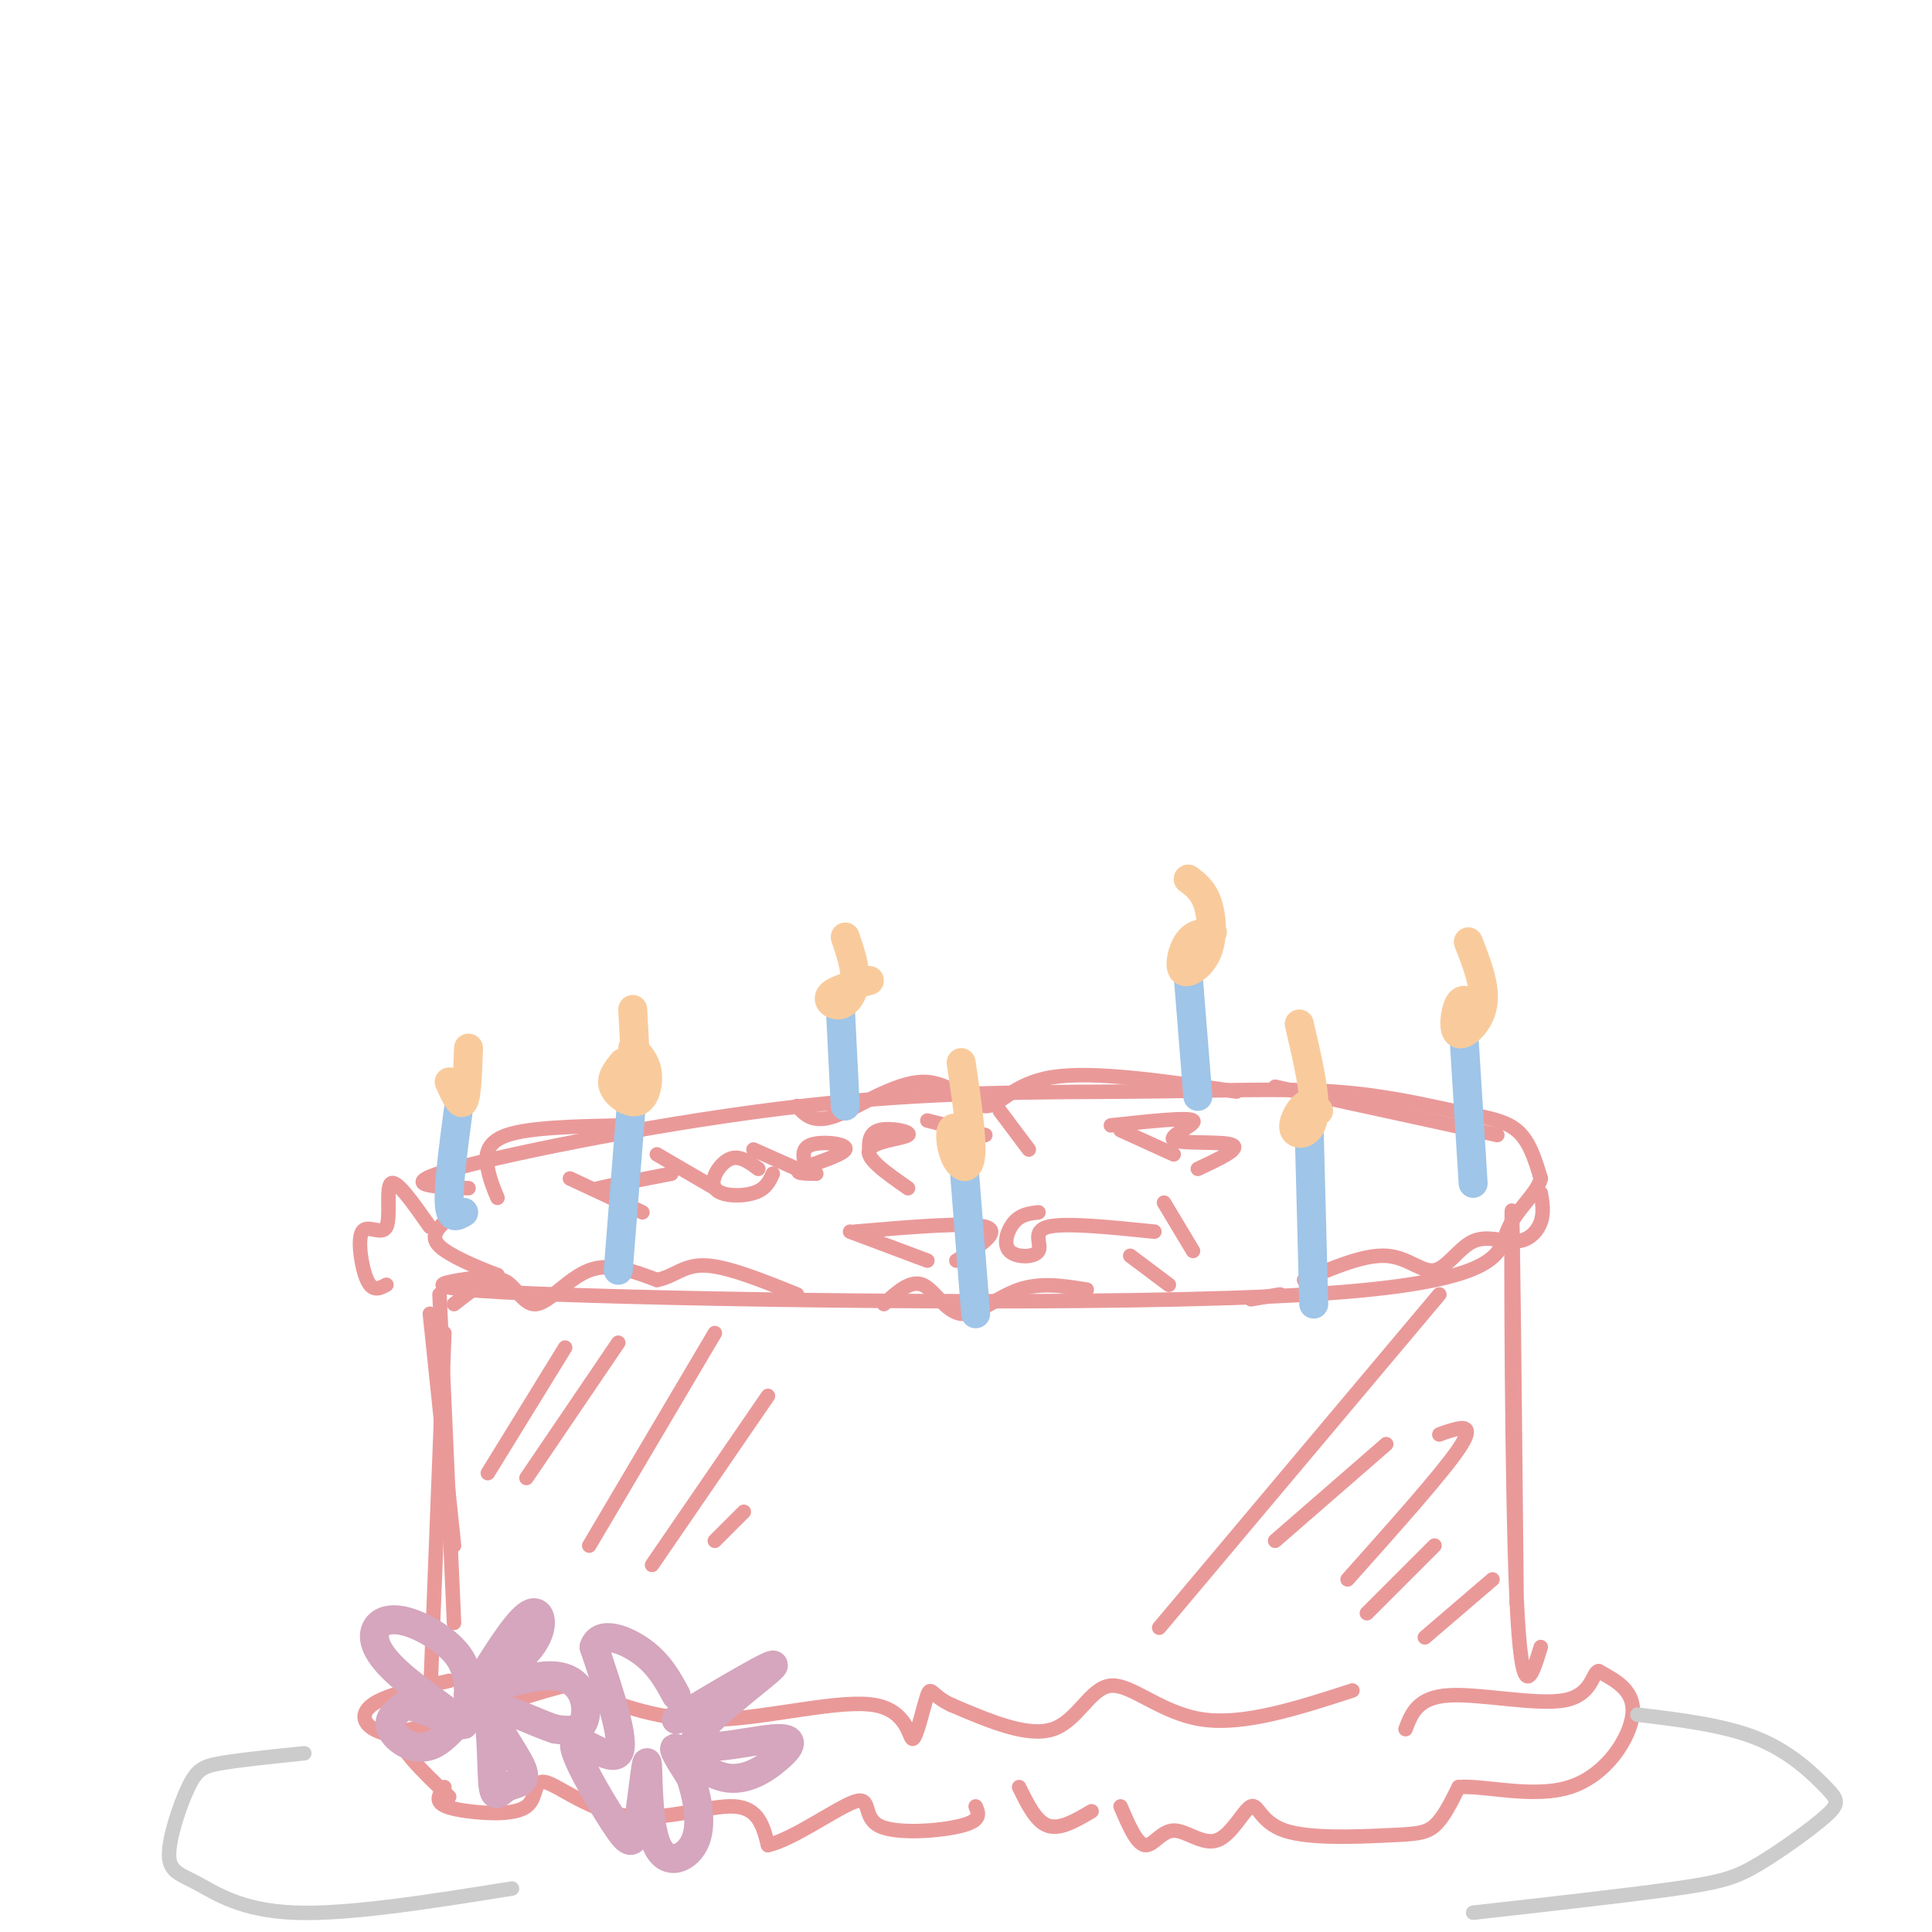 <svg viewBox='0 0 400 400' version='1.1' xmlns='http://www.w3.org/2000/svg' xmlns:xlink='http://www.w3.org/1999/xlink'><g fill='none' stroke='rgb(234,153,153)' stroke-width='3' stroke-linecap='round' stroke-linejoin='round'><path d='M97,246c-7.652,-0.302 -15.305,-0.604 -3,-4c12.305,-3.396 44.566,-9.887 72,-13c27.434,-3.113 50.039,-2.848 68,-3c17.961,-0.152 31.278,-0.721 42,0c10.722,0.721 18.848,2.733 25,4c6.152,1.267 10.329,1.791 13,4c2.671,2.209 3.835,6.105 5,10'/><path d='M319,244c-0.777,3.263 -5.219,6.421 -7,11c-1.781,4.579 -0.903,10.579 -41,13c-40.097,2.421 -121.171,1.263 -156,0c-34.829,-1.263 -23.415,-2.632 -12,-4'/><path d='M103,264c-4.578,-1.733 -10.022,-4.067 -12,-6c-1.978,-1.933 -0.489,-3.467 1,-5'/><path d='M89,254c-3.421,-4.871 -6.842,-9.742 -8,-9c-1.158,0.742 -0.053,7.096 -1,9c-0.947,1.904 -3.947,-0.641 -5,1c-1.053,1.641 -0.158,7.469 1,10c1.158,2.531 2.579,1.766 4,1'/><path d='M94,270c3.679,-2.899 7.357,-5.798 10,-5c2.643,0.798 4.250,5.292 7,5c2.750,-0.292 6.643,-5.369 11,-7c4.357,-1.631 9.179,0.185 14,2'/><path d='M136,265c3.556,-0.622 5.444,-3.178 10,-3c4.556,0.178 11.778,3.089 19,6'/><path d='M183,270c2.750,-2.518 5.500,-5.036 8,-4c2.500,1.036 4.750,5.625 8,6c3.250,0.375 7.500,-3.464 12,-5c4.500,-1.536 9.250,-0.768 14,0'/><path d='M234,260c0.000,0.000 8.000,6.000 8,6'/><path d='M259,269c0.000,0.000 6.000,-1.000 6,-1'/><path d='M270,265c6.233,-2.641 12.466,-5.282 17,-5c4.534,0.282 7.370,3.487 10,3c2.630,-0.487 5.056,-4.667 8,-6c2.944,-1.333 6.408,0.179 9,0c2.592,-0.179 4.312,-2.051 5,-4c0.688,-1.949 0.344,-3.974 0,-6'/><path d='M103,248c-0.756,-1.800 -1.511,-3.600 -2,-6c-0.489,-2.400 -0.711,-5.400 4,-7c4.711,-1.600 14.356,-1.800 24,-2'/><path d='M165,229c1.686,1.842 3.372,3.684 8,2c4.628,-1.684 12.199,-6.895 18,-7c5.801,-0.105 9.831,4.895 13,5c3.169,0.105 5.477,-4.684 14,-6c8.523,-1.316 23.262,0.842 38,3'/><path d='M264,225c0.000,0.000 46.000,10.000 46,10'/><path d='M118,244c0.000,0.000 15.000,7.000 15,7'/><path d='M127,246c-2.500,0.250 -5.000,0.500 -3,0c2.000,-0.500 8.500,-1.750 15,-3'/><path d='M136,239c0.000,0.000 12.000,7.000 12,7'/><path d='M157,242c-1.982,-1.470 -3.964,-2.940 -6,-2c-2.036,0.940 -4.125,4.292 -3,6c1.125,1.708 5.464,1.774 8,1c2.536,-0.774 3.268,-2.387 4,-4'/><path d='M156,238c0.000,0.000 9.000,4.000 9,4'/><path d='M167,242c-0.655,-2.113 -1.310,-4.226 1,-5c2.310,-0.774 7.583,-0.208 7,1c-0.583,1.208 -7.024,3.060 -9,4c-1.976,0.940 0.512,0.970 3,1'/><path d='M180,239c-0.119,-2.185 -0.238,-4.369 2,-5c2.238,-0.631 6.833,0.292 6,1c-0.833,0.708 -7.095,1.202 -8,3c-0.905,1.798 3.548,4.899 8,8'/><path d='M192,232c0.000,0.000 12.000,3.000 12,3'/><path d='M207,230c0.000,0.000 6.000,8.000 6,8'/><path d='M232,234c0.000,0.000 11.000,5.000 11,5'/><path d='M230,233c8.036,-0.875 16.071,-1.750 17,-1c0.929,0.750 -5.250,3.125 -4,4c1.250,0.875 9.929,0.250 12,1c2.071,0.750 -2.464,2.875 -7,5'/><path d='M176,255c0.000,0.000 16.000,6.000 16,6'/><path d='M177,255c11.750,-1.000 23.500,-2.000 27,-1c3.500,1.000 -1.250,4.000 -6,7'/><path d='M215,251c-1.799,0.207 -3.598,0.415 -5,2c-1.402,1.585 -2.407,4.549 -1,6c1.407,1.451 5.225,1.391 6,0c0.775,-1.391 -1.493,-4.112 2,-5c3.493,-0.888 12.746,0.056 22,1'/><path d='M241,249c0.000,0.000 6.000,10.000 6,10'/><path d='M89,272c0.000,0.000 5.000,48.000 5,48'/><path d='M91,268c0.000,0.000 3.000,68.000 3,68'/><path d='M92,276c0.000,0.000 -3.000,77.000 -3,77'/><path d='M93,348c-6.612,1.455 -13.225,2.909 -16,5c-2.775,2.091 -1.713,4.818 3,6c4.713,1.182 13.077,0.818 13,0c-0.077,-0.818 -8.593,-2.091 -10,0c-1.407,2.091 4.297,7.545 10,13'/><path d='M92,370c-0.745,1.069 -1.491,2.138 -1,3c0.491,0.862 2.217,1.517 6,2c3.783,0.483 9.621,0.795 12,-1c2.379,-1.795 1.297,-5.698 4,-5c2.703,0.698 9.189,5.996 17,7c7.811,1.004 16.946,-2.284 22,-2c5.054,0.284 6.027,4.142 7,8'/><path d='M159,382c5.118,-1.091 14.413,-7.818 18,-9c3.587,-1.182 1.466,3.182 5,5c3.534,1.818 12.724,1.091 17,0c4.276,-1.091 3.638,-2.545 3,-4'/><path d='M211,370c1.750,3.583 3.500,7.167 6,8c2.500,0.833 5.750,-1.083 9,-3'/><path d='M232,374c1.654,3.849 3.309,7.698 5,8c1.691,0.302 3.420,-2.942 6,-3c2.580,-0.058 6.013,3.069 9,2c2.987,-1.069 5.530,-6.333 7,-7c1.470,-0.667 1.868,3.265 7,5c5.132,1.735 14.997,1.275 21,1c6.003,-0.275 8.144,-0.364 10,-2c1.856,-1.636 3.428,-4.818 5,-8'/><path d='M302,370c5.119,-0.452 15.417,2.417 23,0c7.583,-2.417 12.452,-10.119 13,-15c0.548,-4.881 -3.226,-6.940 -7,-9'/><path d='M331,346c-1.345,0.107 -1.208,4.875 -7,6c-5.792,1.125 -17.512,-1.393 -24,-1c-6.488,0.393 -7.744,3.696 -9,7'/><path d='M280,350c-11.185,3.625 -22.369,7.250 -31,6c-8.631,-1.250 -14.708,-7.375 -19,-7c-4.292,0.375 -6.798,7.250 -12,9c-5.202,1.750 -13.101,-1.625 -21,-5'/><path d='M197,353c-4.215,-1.903 -4.251,-4.162 -5,-2c-0.749,2.162 -2.211,8.744 -3,9c-0.789,0.256 -0.905,-5.816 -8,-7c-7.095,-1.184 -21.170,2.519 -32,3c-10.830,0.481 -18.415,-2.259 -26,-5'/><path d='M123,351c-4.356,-1.533 -2.244,-2.867 -6,-2c-3.756,0.867 -13.378,3.933 -23,7'/><path d='M319,341c-1.978,6.467 -3.956,12.933 -5,-10c-1.044,-22.933 -1.156,-75.267 -1,-80c0.156,-4.733 0.578,38.133 1,81'/><path d='M117,279c0.000,0.000 -16.000,26.000 -16,26'/><path d='M128,278c0.000,0.000 -19.000,28.000 -19,28'/><path d='M148,276c0.000,0.000 -26.000,44.000 -26,44'/><path d='M159,289c0.000,0.000 -24.000,35.000 -24,35'/><path d='M154,313c0.000,0.000 -6.000,6.000 -6,6'/><path d='M298,268c0.000,0.000 -58.000,69.000 -58,69'/><path d='M298,297c0.644,-0.267 1.289,-0.533 3,-1c1.711,-0.467 4.489,-1.133 1,4c-3.489,5.133 -13.244,16.067 -23,27'/><path d='M297,320c0.000,0.000 -14.000,14.000 -14,14'/><path d='M309,327c0.000,0.000 -14.000,12.000 -14,12'/><path d='M287,299c0.000,0.000 -23.000,20.000 -23,20'/></g>
<g fill='none' stroke='rgb(204,204,204)' stroke-width='3' stroke-linecap='round' stroke-linejoin='round'><path d='M63,363c-6.539,0.670 -13.078,1.340 -17,2c-3.922,0.660 -5.228,1.309 -7,5c-1.772,3.691 -4.011,10.422 -4,14c0.011,3.578 2.272,4.002 6,6c3.728,1.998 8.922,5.571 20,6c11.078,0.429 28.039,-2.285 45,-5'/><path d='M339,355c9.076,1.090 18.152,2.180 25,5c6.848,2.820 11.468,7.369 14,10c2.532,2.631 2.978,3.344 0,6c-2.978,2.656 -9.379,7.253 -14,10c-4.621,2.747 -7.463,3.642 -17,5c-9.537,1.358 -25.768,3.179 -42,5'/></g>
<g fill='none' stroke='rgb(159,197,232)' stroke-width='6' stroke-linecap='round' stroke-linejoin='round'><path d='M128,263c0.000,0.000 3.000,-38.000 3,-38'/><path d='M202,272c0.000,0.000 -3.000,-38.000 -3,-38'/><path d='M272,270c0.000,0.000 -1.000,-38.000 -1,-38'/><path d='M248,227c0.000,0.000 -2.000,-25.000 -2,-25'/><path d='M175,229c0.000,0.000 -1.000,-20.000 -1,-20'/><path d='M96,251c-1.417,0.833 -2.833,1.667 -3,-2c-0.167,-3.667 0.917,-11.833 2,-20'/><path d='M305,245c0.000,0.000 -2.000,-32.000 -2,-32'/></g>
<g fill='none' stroke='rgb(249,203,156)' stroke-width='6' stroke-linecap='round' stroke-linejoin='round'><path d='M93,224c1.167,2.583 2.333,5.167 3,4c0.667,-1.167 0.833,-6.083 1,-11'/><path d='M132,228c0.000,0.000 -1.000,-19.000 -1,-19'/><path d='M129,220c-1.333,1.625 -2.667,3.250 -2,5c0.667,1.750 3.333,3.625 5,3c1.667,-0.625 2.333,-3.750 2,-6c-0.333,-2.250 -1.667,-3.625 -3,-5'/><path d='M180,203c-3.506,0.946 -7.012,1.893 -8,3c-0.988,1.107 0.542,2.375 2,2c1.458,-0.375 2.845,-2.393 3,-5c0.155,-2.607 -0.923,-5.804 -2,-9'/><path d='M200,235c-1.280,-1.018 -2.560,-2.036 -3,-1c-0.440,1.036 -0.042,4.125 1,6c1.042,1.875 2.726,2.536 3,-1c0.274,-3.536 -0.863,-11.268 -2,-19'/><path d='M251,193c-1.855,0.116 -3.710,0.233 -5,2c-1.290,1.767 -2.016,5.185 -1,6c1.016,0.815 3.774,-0.973 5,-4c1.226,-3.027 0.922,-7.293 0,-10c-0.922,-2.707 -2.461,-3.853 -4,-5'/><path d='M273,230c-0.905,-0.964 -1.810,-1.929 -3,-1c-1.190,0.929 -2.667,3.750 -2,5c0.667,1.250 3.476,0.929 4,-3c0.524,-3.929 -1.238,-11.464 -3,-19'/><path d='M305,208c-1.101,-0.780 -2.202,-1.560 -3,0c-0.798,1.560 -1.292,5.458 0,6c1.292,0.542 4.369,-2.274 5,-6c0.631,-3.726 -1.185,-8.363 -3,-13'/></g>
<g fill='none' stroke='rgb(213,166,189)' stroke-width='6' stroke-linecap='round' stroke-linejoin='round'><path d='M100,347c3.845,-6.076 7.690,-12.153 10,-13c2.310,-0.847 3.086,3.535 -1,8c-4.086,4.465 -13.033,9.011 -12,9c1.033,-0.011 12.047,-4.580 18,-4c5.953,0.580 6.844,6.309 6,9c-0.844,2.691 -3.422,2.346 -6,2'/><path d='M115,358c-4.273,-1.277 -11.954,-5.469 -13,-4c-1.046,1.469 4.543,8.598 6,12c1.457,3.402 -1.217,3.075 -3,4c-1.783,0.925 -2.674,3.101 -3,-1c-0.326,-4.101 -0.087,-14.481 -2,-16c-1.913,-1.519 -5.976,5.822 -10,8c-4.024,2.178 -8.007,-0.806 -9,-3c-0.993,-2.194 1.003,-3.597 3,-5'/><path d='M84,353c3.947,0.664 12.316,4.824 12,4c-0.316,-0.824 -9.315,-6.631 -14,-11c-4.685,-4.369 -5.057,-7.301 -4,-9c1.057,-1.699 3.541,-2.167 7,-1c3.459,1.167 7.893,3.968 10,7c2.107,3.032 1.888,6.295 2,7c0.112,0.705 0.556,-1.147 1,-3'/><path d='M140,356c10.724,-6.368 21.449,-12.735 20,-11c-1.449,1.735 -15.071,11.573 -16,15c-0.929,3.427 10.837,0.443 16,0c5.163,-0.443 3.724,1.654 1,4c-2.724,2.346 -6.733,4.939 -11,4c-4.267,-0.939 -8.790,-5.411 -10,-6c-1.210,-0.589 0.895,2.706 3,6'/><path d='M143,368c1.150,3.483 2.524,9.191 1,13c-1.524,3.809 -5.947,5.718 -8,1c-2.053,-4.718 -1.735,-16.063 -2,-17c-0.265,-0.937 -1.112,8.533 -2,13c-0.888,4.467 -1.815,3.929 -5,-1c-3.185,-4.929 -8.627,-14.250 -8,-16c0.627,-1.750 7.322,4.071 9,2c1.678,-2.071 -1.661,-12.036 -5,-22'/><path d='M123,341c1.133,-3.600 6.467,-1.600 10,1c3.533,2.600 5.267,5.800 7,9'/></g>
</svg>
